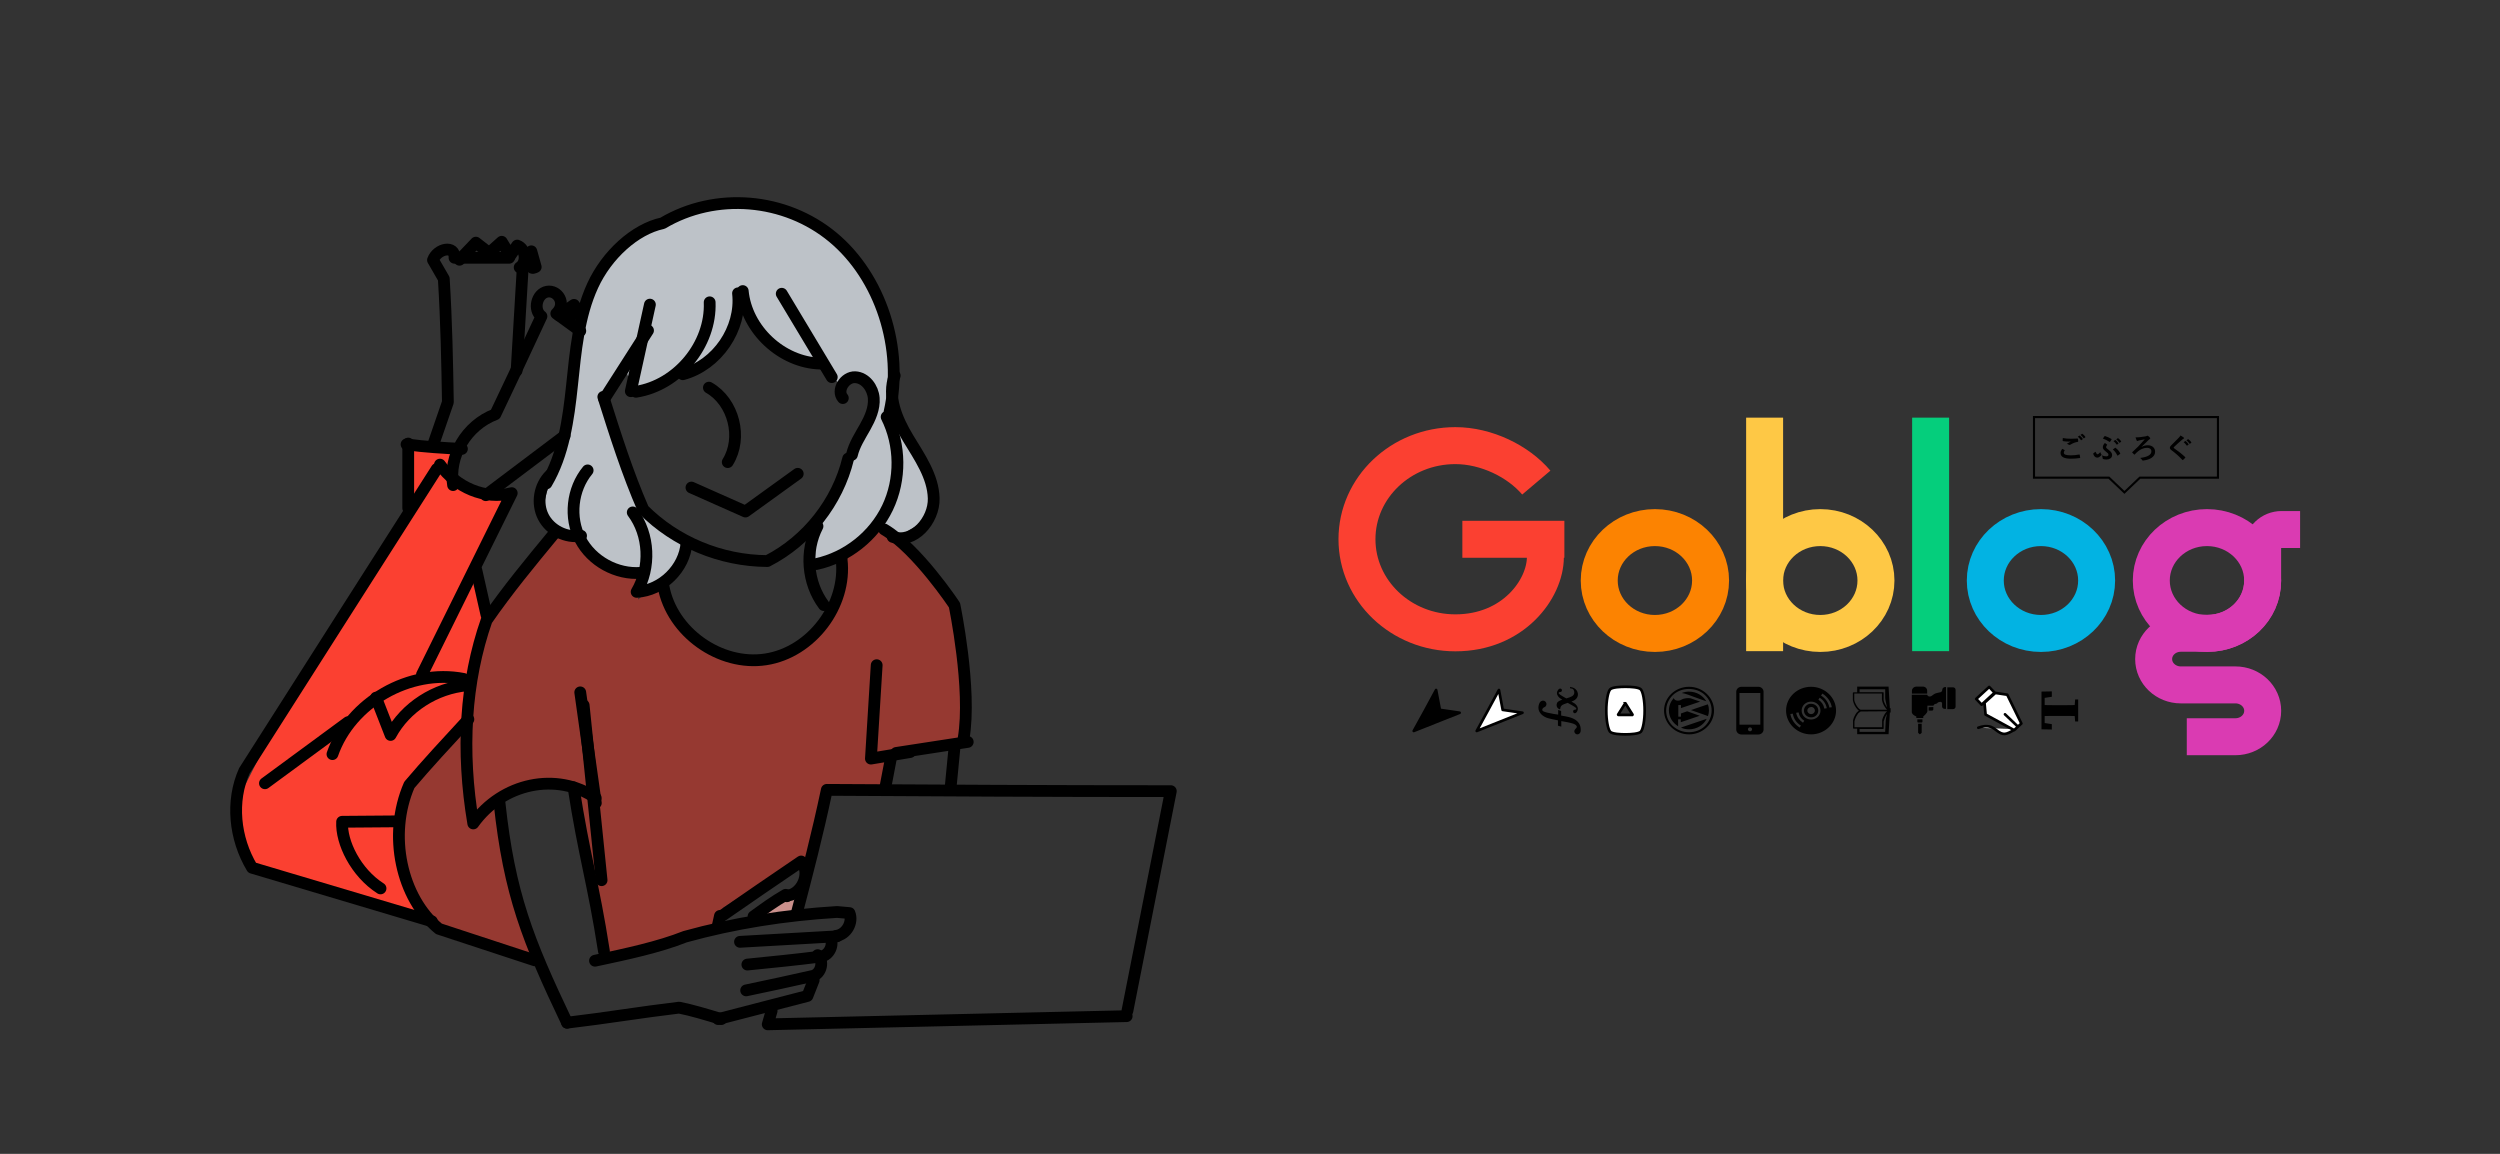 <?xml version="1.0" encoding="UTF-8"?><svg xmlns="http://www.w3.org/2000/svg" viewBox="0 0 520 240"><rect x="0" y="0" width="520" height="240" fill="#333333" stroke="none"/><defs><style>.ab{fill:#bdc2c8;}.ac{stroke-width:2.45px;}.ac,.ad,.ae,.af,.ag{stroke:#000;}.ac,.ah,.ai,.aj,.ak,.al,.am,.an,.ag,.ao,.ap,.aq{fill:none;}.ac,.ae,.af{stroke-linecap:round;stroke-linejoin:round;}.ad,.ah,.ai,.aj,.ak,.al,.an,.ag,.ao,.ap,.aq{stroke-miterlimit:10;}.ad,.ae{fill:#fff;}.ad,.ae,.af{stroke-width:.56px;}.ar{isolation:isolate;}.as,.at{fill:#fb4031;}.ah{stroke:#fc8301;}.ah,.ai,.aj,.ak,.al,.an,.ao,.ap,.aq{stroke-width:7.69px;}.ai,.al{stroke:#da3bb2;}.ai,.an,.aq{mix-blend-mode:multiply;}.aj{stroke:#05ce7c;}.at{opacity:.5;}.ak{stroke:#02b3e3;}.au{fill:#ca908c;}.an,.ao{stroke:#fb4031;}.ag{stroke-width:.44px;}.ap,.aq{stroke:#fec845;}</style></defs><g class="ar"><g id="b"><g id="c"><rect class="am" width="520" height="240"/><g id="d"><g id="e"><g id="f"><g><g id="g"><polygon class="ag" points="461.33 86.75 423.07 86.75 423.07 99.35 438.65 99.35 441.88 102.42 445.1 99.35 461.33 99.35 461.33 86.75"/></g><g id="h"><g><path d="M428.93,93.36c.16,.08,.32,.16,.48,.24,.03,.02,.05,.04,.05,.06,0,.01,0,.03-.02,.05-.11,.16-.17,.31-.17,.45,0,.2,.13,.35,.39,.43,.24,.08,.6,.12,1.09,.12,.58,0,1.14-.06,1.69-.17,.02,0,.04,0,.06,0,.04,0,.07,.02,.08,.06,.05,.18,.08,.37,.1,.58h0c0,.05-.04,.08-.11,.09-.55,.09-1.16,.14-1.83,.14-1.43,0-2.15-.4-2.15-1.2,0-.24,.11-.52,.33-.85Zm.14-2.25c.46,.1,1.04,.15,1.75,.15,.38,0,.82-.02,1.3-.05h.02s.07,.02,.08,.07c.03,.18,.05,.35,.05,.5,0,.08-.04,.12-.11,.13-.49,.07-1,.26-1.53,.59-.05,.03-.1,.05-.16,.05-.04,0-.09-.01-.13-.04-.14-.09-.29-.15-.44-.19,.34-.21,.61-.38,.82-.49-.09,.01-.24,.02-.46,.02-.4,0-.78-.03-1.15-.1-.06-.01-.08-.05-.08-.11s0-.24,.03-.53Zm3.12-.28l.33-.22s.02-.01,.04-.01c.02,0,.04,0,.06,.03,.21,.16,.41,.37,.59,.64,.01,.02,.02,.03,.02,.04,0,.02-.01,.03-.04,.05l-.26,.19s-.03,.02-.05,.02c-.02,0-.04-.01-.06-.04-.19-.28-.4-.51-.63-.69Zm.57-.39l.31-.21s.03-.01,.04-.01c.01,0,.03,0,.05,.03,.24,.17,.44,.38,.59,.61,.01,.02,.02,.04,.02,.05,0,.02-.01,.04-.04,.06l-.25,.19s-.04,.02-.05,.02c-.02,0-.04-.01-.05-.04-.17-.27-.38-.49-.63-.68Z"/><path d="M436.85,94.01c.05,.19,.12,.34,.21,.45,.04,.04,.06,.08,.06,.11,0,.03-.02,.07-.05,.12-.1,.12-.2,.21-.3,.28-.19,.15-.36,.22-.52,.22-.4,0-.69-.26-.86-.78,0-.03,0-.05,0-.06,0-.02,0-.04,.03-.05,.09-.08,.21-.18,.38-.3,.02-.02,.04-.03,.06-.03,.02,0,.03,.02,.04,.05,.13,.31,.26,.47,.36,.47,.08,0,.15-.03,.22-.08,.15-.12,.28-.25,.39-.39Zm.35,.71c.33,.13,.63,.2,.9,.2,.3,0,.46-.11,.46-.34,0-.11-.05-.21-.14-.31-.07-.08-.23-.22-.48-.41-.21-.17-.36-.32-.45-.46-.07-.12-.1-.24-.1-.37,0-.3,.14-.6,.43-.89,.2,.13,.35,.24,.45,.33,.02,.02,.02,.03,.02,.05,0,0-.01,.03-.04,.07-.12,.14-.18,.28-.18,.42,0,.08,.04,.16,.13,.24,.07,.07,.2,.17,.39,.32,.29,.22,.49,.42,.6,.61,.08,.14,.13,.3,.13,.48,0,.31-.14,.55-.41,.72-.21,.13-.47,.2-.76,.2-.26,0-.49-.03-.69-.1-.06-.02-.09-.06-.1-.12-.04-.29-.09-.5-.16-.62Zm.19-3.49c.19-.27,.3-.43,.34-.49,.02-.03,.04-.04,.08-.04,.01,0,.03,0,.05,0,.48,.16,.91,.35,1.29,.59,.04,.02,.06,.05,.06,.09,0,.02,0,.04-.02,.06-.03,.08-.13,.22-.28,.43-.03,.04-.06,.06-.08,.06-.02,0-.05-.01-.09-.04-.4-.27-.84-.49-1.34-.67Zm2.09,2.25c.08-.06,.23-.17,.46-.33l.06-.02s.03,0,.04,.02c.43,.33,.75,.7,.96,1.12,.01,.02,.02,.04,.02,.05,0,.02-.02,.05-.05,.08-.09,.1-.25,.22-.46,.35-.02,.01-.04,.02-.05,.02-.03,0-.06-.02-.08-.07-.22-.48-.52-.88-.91-1.21Zm.14-1.73l.33-.22s.02-.01,.04-.01c.01,0,.03,0,.05,.03,.21,.16,.41,.37,.59,.64,.01,.02,.02,.03,.02,.04,0,.02-.01,.04-.03,.05l-.26,.19s-.04,.02-.05,.02c-.02,0-.04-.01-.06-.04-.19-.28-.4-.51-.63-.69Zm.57-.39l.31-.21s.03-.01,.04-.01c.01,0,.03,0,.06,.03,.24,.17,.44,.38,.59,.61,.01,.02,.02,.04,.02,.05,0,.02-.01,.04-.04,.06l-.25,.19s-.04,.02-.05,.02c-.02,0-.04-.01-.06-.04-.17-.26-.38-.49-.63-.68Z"/><path d="M444.19,90.98c.32,0,.59-.01,.83-.04,.46-.05,.87-.11,1.21-.17,.17-.03,.28-.06,.34-.11,.03-.03,.07-.04,.11-.04,.03,0,.07,.01,.11,.05,.17,.11,.31,.25,.42,.4,.03,.03,.04,.07,.04,.11,0,.07-.04,.12-.13,.17-.04,.03-.13,.09-.24,.19-.11,.11-.58,.57-1.43,1.39l.02,.02c.41-.23,.83-.34,1.28-.34,.48,0,.86,.14,1.14,.42,.24,.24,.37,.55,.37,.93,0,.51-.24,.93-.72,1.26-.41,.28-.98,.47-1.71,.57-.05,0-.08,.01-.11,.01-.05,0-.1-.03-.14-.1-.09-.16-.23-.31-.43-.45,1.56-.19,2.34-.65,2.34-1.38,0-.25-.1-.44-.29-.57-.16-.11-.36-.16-.61-.16-.35,0-.71,.08-1.08,.24-.3,.13-.57,.3-.83,.52-.25,.21-.45,.4-.61,.59-.04,.04-.07,.07-.1,.07s-.05-.01-.08-.04c-.14-.12-.26-.24-.36-.36-.03-.04-.04-.06-.04-.07,0-.02,.02-.04,.05-.07,.32-.28,.7-.64,1.14-1.08,.41-.42,.89-.95,1.44-1.57-.26,.05-.66,.13-1.19,.24-.1,.03-.18,.05-.24,.08-.06,.03-.1,.04-.13,.04-.05,0-.09-.04-.13-.11-.06-.1-.14-.31-.24-.63Z"/><path d="M453.55,90.58c.29,.16,.52,.31,.69,.45,.03,.03,.05,.06,.05,.09,0,.05-.03,.09-.09,.11-.1,.05-.2,.12-.3,.21-.68,.58-1.25,1.1-1.71,1.54-.05,.06-.08,.11-.08,.13,0,.03,.03,.07,.08,.11,.96,.66,1.73,1.28,2.33,1.87,.03,.04,.04,.06,.04,.08,0,.02-.01,.04-.04,.07-.17,.17-.31,.31-.43,.41-.04,.03-.07,.05-.08,.05-.02,0-.04-.02-.08-.05-.7-.74-1.45-1.41-2.27-2.01-.22-.16-.33-.33-.33-.5,0-.09,.03-.19,.09-.28,.04-.06,.11-.14,.21-.25,.16-.16,.44-.44,.85-.85,.31-.31,.56-.56,.74-.75,.15-.16,.27-.31,.33-.45Zm.66,1.38l.33-.22s.02-.01,.04-.01c.02,0,.03,0,.05,.03,.21,.16,.41,.37,.59,.64,.01,.02,.02,.03,.02,.04,0,.02-.01,.04-.04,.05l-.26,.19s-.04,.02-.05,.02c-.02,0-.04-.01-.06-.04-.19-.28-.4-.51-.63-.69Zm.58-.39l.31-.21s.03-.01,.04-.01c.01,0,.03,0,.06,.03,.24,.17,.44,.38,.59,.61,.01,.02,.02,.04,.02,.05,0,.02-.01,.04-.04,.06l-.25,.19s-.04,.02-.05,.02c-.02,0-.04-.01-.06-.04-.17-.26-.38-.49-.62-.68Z"/></g></g></g></g><g><g id="i"><line class="ao" x1="304.17" y1="112.17" x2="325.39" y2="112.17"/><path class="an" d="M319.55,100.38c-3.75-4.43-10.38-7.69-16.83-7.69-11.31,0-20.47,8.72-20.47,19.47s9.17,19.47,20.47,19.47c12.06,0,18.72-9.14,18.72-15.77v-7.45"/></g><g id="j"><ellipse class="ah" cx="344.22" cy="120.75" rx="11.58" ry="11.01"/></g><g id="k"><ellipse class="ap" cx="378.62" cy="120.75" rx="11.58" ry="11.01"/><line class="aq" x1="367.04" y1="86.87" x2="367.04" y2="135.44"/></g><g id="l"><line class="aj" x1="401.57" y1="86.87" x2="401.57" y2="135.44"/></g><g id="m"><ellipse class="ak" cx="424.52" cy="120.75" rx="11.58" ry="11.01"/></g><g id="n"><path class="al" d="M478.42,110.14h-3.84c-2.18,0-3.95,1.68-3.95,3.75v6.99c0,5.99-5.1,10.84-11.4,10.84h-5.62c-3.12,0-5.65,2.4-5.65,5.37h0c0,2.97,2.53,5.37,5.65,5.37h11.36c3.13,0,5.67,2.41,5.67,5.39h0c0,2.98-2.54,5.39-5.67,5.39h-10.12"/><ellipse class="ai" cx="459.05" cy="120.75" rx="11.58" ry="11.01"/></g><g id="o"><polygon id="p" class="af" points="298.71 143.52 299.49 147.65 303.6 148.25 298.83 150.14 294.06 152.04 296.4 147.8 298.71 143.52"/><polygon id="q" class="ae" points="311.78 143.52 312.56 147.65 316.67 148.25 311.93 150.14 307.16 152.04 309.47 147.8 311.78 143.52"/><path id="r" d="M324.72,147.91v.93c.66,.11,1.29,.22,1.56,.3,1.21,.3,2.66,1,2.5,2.94-.04,.33-.27,.63-.63,.67-.35,.04-.66-.26-.7-.6,0-.19,.08-.37,.23-.52,.12-.11,.23-.19,.31-.45-.08-.63-1.33-.82-2.03-.97-.23-.04-.7-.11-1.21-.22v1.15l-.7-.19v-1.12c-.82-.15-1.68-.33-2.07-.45-1.02-.3-1.96-1.08-1.99-2.12,0-.41,.08-.78,.27-1.12,.12-.22,.39-.37,.63-.41,.39-.04,.74,.26,.78,.67,0,.3-.16,.6-.39,.67-.47,.19-.66,.63-.31,.86,.31,.19,1.21,.41,2.15,.56,.27,.04,.63,.11,.98,.15v-.97l.63,.22Zm1.84-4.91c0,.11,.08,.22,.23,.22,.47-.07,.7,.48,.66,.89-.04,.67-.78,.89-1.53,1.12-.04,0-.08,.04-.12,.04-.23-.15-.51-.26-.66-.37-.39-.22-.78-.48-.9-.63,0,0-.2-.33,.31-.33,.16,0,.27-.11,.31-.26,.08-.19-.04-.37-.23-.45-.12-.04-.27,0-.35,.07-.16,.11-.31,.37-.39,.56-.16,.48,.12,1,.55,1.34,.12,.07,.31,.19,.51,.33-.51,.19-.98,.37-1.1,.74-.31,.82,.39,1.26,.59,1.26,.23,0-.12-.67,.82-1.04,.31-.11,.55-.22,.82-.3,.31,.15,.63,.33,.86,.48,.39,.22,.82,.48,.9,.63,.12,.15-.04,.33-.31,.33-.16,0-.27,.11-.31,.26-.04,.19,.04,.37,.23,.45,.12,.04,.27,0,.35-.07,.16-.11,.31-.37,.35-.56,.16-.48-.12-1-.55-1.34-.16-.11-.43-.26-.74-.45,.08-.04,.12-.04,.2-.07,.82-.3,1.25-.93,1.13-1.64-.16-.97-1.13-1.3-1.56-1.3,.08-.07-.08-.07-.08,.07Z"/><path id="s" class="ad" d="M334.89,143.41c-.43,.52-.78,2.31-.78,4.39s.35,3.87,.78,4.39c.39,.48,2.19,.56,3.21,.56s2.82-.11,3.21-.56c.43-.52,.78-2.31,.78-4.39s-.35-3.87-.78-4.39c-.39-.48-2.19-.56-3.21-.56s-2.82,.07-3.21,.56Zm3.21,2.9l1.45,2.31v.04l-.04,.04h-2.89s-.04,0-.04-.04v-.04l1.45-2.31,.04-.04s.04,0,.04,.04Z"/><path id="t" d="M346.12,147.8c0,2.72,2.35,4.95,5.2,4.95s5.2-2.23,5.2-4.95-2.35-4.95-5.2-4.95-5.2,2.19-5.2,4.95Zm8.53-3.2c.86,.82,1.37,1.93,1.37,3.2s-.55,2.38-1.37,3.2c-.86,.82-2.03,1.3-3.36,1.3s-2.5-.52-3.36-1.3c-.86-.82-1.37-1.93-1.37-3.2s.55-2.38,1.37-3.2c.86-.82,2.03-1.3,3.36-1.3s2.54,.48,3.36,1.3Zm-5.01,6.73l5.36-1.82c-.66,1.3-2.07,2.19-3.68,2.19-.59,0-1.17-.11-1.68-.37h0Zm2.07-6.06l1.92,.67-3.99,1.34v-.63h-.55v2.42h.55v-.67l1.29-.45,2.62,.93-3.95,1.34v-.6h-.55v1.45c-1.13-.71-1.92-1.9-1.92-3.31,0-.97,.39-1.86,1.02-2.57,.12,.63,1.13,.67,1.6,.33,.59-.33,1.45-.37,1.96-.26Zm-.39-1.41c1.56,0,2.89,.82,3.6,2.01l-.55-.19-2.39-.86s-1.45-.6-2.15-.67h-.04c.47-.19,.98-.3,1.53-.3Zm.39,3.83l3.52-1.19c.16,.41,.23,.82,.23,1.26,0,.41-.08,.82-.2,1.19l-.9-.33-2.66-.93Z"/><path id="u" d="M365.72,142.85h-3.48c-.59,0-1.1,.45-1.1,1.04v7.85c0,.56,.47,1.04,1.1,1.04h3.48c.59,0,1.1-.45,1.1-1.04v-7.85c0-.6-.51-1.04-1.1-1.04Zm-1.72,9.26c-.23,0-.43-.19-.43-.41s.2-.41,.43-.41,.43,.19,.43,.41-.2,.41-.43,.41Zm2.15-7.96v6.58h-4.34v-6.58h4.34Z"/><path id="v" d="M371.5,147.8c0,2.72,2.35,4.95,5.2,4.95s5.2-2.23,5.2-4.95-2.35-4.95-5.2-4.95-5.2,2.19-5.2,4.95Zm3.05,3.09l.04,.04-.27,.41-.04-.04c-.98-.63-1.68-1.64-1.88-2.75v-.04l.51-.07v.04c.16,.97,.74,1.86,1.64,2.42Zm.74-.97l-.27,.41-.04-.04c-.7-.45-1.21-1.15-1.37-1.97v-.07l.51-.07v.07c.12,.67,.55,1.26,1.13,1.64l.04,.04Zm1.41-.26c-1.1,0-1.96-.82-1.96-1.86s.86-1.86,1.96-1.86,1.96,.82,1.96,1.86-.86,1.86-1.96,1.86Zm3.25-2.34l-.51,.07v-.07c-.12-.71-.55-1.34-1.17-1.75l-.04-.04,.27-.41,.04,.04c.74,.48,1.25,1.23,1.41,2.05v.11Zm-.82-3.01c.98,.63,1.68,1.64,1.88,2.75v.04l-.51,.07v-.04c-.2-1-.78-1.86-1.68-2.42l-.04-.04,.27-.41,.08,.04Zm-3.48,2.49c-.27,.26-.43,.63-.43,1,0,.41,.16,.74,.43,1s.66,.41,1.06,.41c.43,0,.78-.15,1.06-.41,.27-.26,.43-.63,.43-1,0-.41-.16-.74-.43-1s-.66-.41-1.06-.41c-.43-.04-.78,.15-1.06,.41Zm1.84,1c0,.41-.35,.74-.78,.74s-.78-.33-.78-.74,.35-.74,.78-.74c.43-.04,.78,.3,.78,.74Z"/><path id="w" d="M386.25,144.01h-.7s-.08,0-.12,.04c-.04,.04-.04,.07-.04,.11v1.34c0,.07,0,.15,.04,.26,.04,.15,.08,.37,.16,.56,.12,.3,.27,.63,.51,.93,.12,.15,.23,.3,.35,.41,.04,.04,.12,.11,.2,.15-.16,.11-.27,.22-.39,.33-.27,.3-.47,.71-.63,1.04-.08,.19-.12,.33-.16,.48,0,.07-.04,.15-.04,.22v1.53s0,.07,.04,.11,.08,.04,.12,.04h.7v1.15h6.53l.27-4.5h.16v-.45h0v-.45h-.16l-.27-4.5h-6.53v1.19h-.04Zm6.26,4.5c-.08,.26-.12,.52-.2,.78-.04,.26-.08,.48-.08,.71-.04,.37-.04,.97-.08,1.49,0,.3-.04,.6-.04,.74h-5.32v-.6h4.85s.08,0,.12-.04c.04-.04,.04-.07,.04-.11v-1.34s0-.11,.04-.19c.04-.15,.08-.3,.16-.48,.12-.37,.27-.67,.51-.97-.04,0,0-.04,0,0t0,0Zm0-.56l-.2,.19c-.27,.3-.47,.71-.63,1.04-.08,.19-.12,.33-.16,.48-.04,.07-.04,.15-.04,.22v1.38h-5.75v-1.19s0-.11,.04-.19c.04-.15,.08-.3,.16-.48,.12-.3,.27-.6,.47-.86,.08-.15,.2-.26,.31-.33s.2-.15,.31-.22l5.48-.04h0Zm0-.33h-5.52c-.16-.07-.35-.22-.51-.41-.23-.26-.43-.63-.59-.97-.08-.15-.12-.33-.16-.45,0-.07-.04-.11-.04-.19v-1.34h5.75v1.19c0,.07,0,.15,.04,.26,.04,.15,.08,.37,.16,.56,.12,.3,.27,.63,.51,.93,.12,.19,.23,.3,.35,.41Zm-.39-4.24v1.82c.04,.22,.04,.45,.12,.71,.08,.41,.16,.82,.27,1.19v.04c-.2-.26-.39-.6-.51-.89-.08-.15-.12-.33-.16-.45,0-.07-.04-.11-.04-.19v-1.49s0-.07-.04-.11-.08-.04-.12-.04h-4.85v-.6h5.32Z"/><path id="x" d="M398.81,150.14v-.52h1.06v.52c0,.07-.08,.15-.16,.15h-.74c-.08,0-.16-.07-.16-.15Zm.51,2.6l.39-.3v-1.9h-.74v1.9l.35,.3Zm1.84-5.65v.71h.7c.16,0,.27-.11,.27-.26v-.48l-.98,.04h0Zm-3.48-3.42v.6h3.17v-.6c0-.48-.39-.86-.9-.86h-1.41c-.47,.04-.86,.41-.86,.86Zm6.3-.19v.04c0,.22-.16,.45-.43,.48l-.35,.07c-.35,.07-.66,.15-.94,.33l-.51,.37c-.2,.11-.43,.15-.66,.04-.12-.07-.2-.15-.23-.3h-3.21v3.65c.12,.6,.94,.86,.94,.86v.33h1.45v-.33s.86-.67,.86-1.12v-1.12h1.25s.12-.33,.43-.37c.31-.04,.43-.19,.47-.26,.08-.07,.2-.11,.39-.15,.35-.07,.51,.11,.51,.3v.63c0,.3,.23,.52,.55,.52h.27v-4.54h-.27c-.23,.04-.51,.26-.51,.56Zm2.23,4.02c.31,0,.55-.22,.55-.52v-3.5c0-.3-.23-.52-.55-.52h-1.17v4.54h1.17Z"/><path id="y" class="ae" d="M414.88,144.08l-2.7,2.49-1.13-1.19,2.7-2.49,1.13,1.19Zm.16,.04l-2.27,2.05,.23,2.46,5.95,3.24,1.49-1.38-2.93-5.99-2.46-.37Zm4.58,6.92l-2.58-2.46m-5.55,2.79c.7-.26,1.68-.48,2.58-.19,.47,.19,.7,.33,1.02,.6,1.64,1.3,2.07,1.08,4.11-.11"/><path id="z" d="M425.29,151.26l-.66-.97,2.15,.33v1.12l-2.15-.04v-7.85l2.15-.04v1.12l-2.15,.33,.66-.97v6.96Zm6.18-3.76l.16-2.01h.63v4.58h-.63l-.16-1.97v-.6Zm-3.25,1.41c-1.21,0-2.43,0-3.6,.04v-2.31c1.17,.04,2.39,.04,3.6,.04h.43c1.21,0,2.43,0,3.6-.04v2.31c-1.17-.04-2.39-.04-3.6-.04h-.43Z"/></g></g></g></g><g id="aa"><g><polygon class="ab" points="141.48 117.75 142.63 113.63 134.39 107.11 125.38 82.96 129.79 75.77 131.57 81.02 140.55 78.35 145.16 76.41 151.38 71.15 154.13 63.71 162.87 72.85 170.31 75.44 173.54 78.76 175.4 80.62 177.99 78.52 181.47 80.46 182.11 84.1 176.86 95.67 172.57 105.38 169.66 109.66 169.58 116.3 176.37 115 183.25 108.86 187.37 111.28 192.71 108.13 194.49 101.17 191.09 93.89 187.69 88.63 185.67 82.08 185.51 75.68 183.89 64.76 176.53 51.66 164.24 43.65 153.89 42.11 142.41 44.05 136.1 47.21 127.61 52.87 122.59 60.72 120.17 70.99 118.63 82 116.77 91.46 114.34 100.04 112.89 105.78 115.48 110.23 120.98 112.5 125.91 117.92 130.68 118.97 133.83 119.05 132.54 123.09 139.01 121.4 141.48 117.75"/><polygon class="at" points="115.05 112.06 102.58 128.18 98.17 139.31 96.83 150.82 86.08 163.11 83.4 172.13 85.32 184.41 90.69 194.2 111.22 200.73 108.91 190.75 104.69 176.16 103.93 166.56 111.22 163.3 120.04 164.07 120.62 171.94 125.22 189.21 125.99 198.42 142.1 194.78 149.2 193.24 150.35 188.83 157.84 184.03 167.53 179.61 172.03 164.45 183.93 164.07 186.8 157.16 200.43 154.47 200.81 137.01 199.27 126.07 187.19 113.01 182.58 109.37 176.44 115.51 174.53 122.8 170.88 129.9 163.21 136.24 153.27 136.66 144.02 132.4 138.46 124.91 137.88 120.5 135.72 122.26 132.7 124.72 133.2 121.53 134.02 119.55 129.82 118.97 124.95 116.9 121.86 113.76 121.09 111.64 115.05 112.06"/><polygon class="au" points="165.64 189.49 157.4 191.35 164.66 185.27 166.47 185.81 165.64 189.49"/><polygon class="as" points="102.11 112.15 105.8 103.22 97.96 102.33 93.81 99.08 95.15 93.6 84.64 93 85.52 103.96 58.14 149.13 48.96 167.35 50.88 176.09 53.84 182.01 74.87 188.23 88.19 191.93 84.49 183.79 81.82 174.01 84.04 166.02 87 160.98 96.18 152.09 97.81 143.36 99.74 134.77 102.1 128.25 98.85 118.48 102.11 112.15"/><path class="ac" d="M153.51,61.01c.82,7.35-4.34,14.92-11.48,16.83"/><path class="ac" d="M147.61,62.88c.35,8.79-6.64,17.27-15.33,18.61"/><path class="ac" d="M135.18,63.36l-3.97,18.01"/><path class="ac" d="M134.79,68.74l-9.11,14.24"/><path class="ac" d="M154.49,60.54c.76,8.02,8.1,14.88,16.15,15.09"/><path class="ac" d="M162.6,61.1l10.41,17.34"/><path class="ac" d="M125.49,82.55c2.5,7.89,4.99,15.78,8.33,23.44,6.69,6.71,16.06,10.66,25.79,10.71,8.31-4.25,14.61-12.25,16.81-21.32"/><path class="ac" d="M175.31,82.8c-1.38-1.62,.44-4.43,2.56-4.34,2.13,.09,3.71,2.24,3.87,4.37,.16,2.12-.77,4.17-1.81,6.02s-2.24,3.67-2.73,5.75"/><path class="ac" d="M113.66,100.54c3.56-6,4.57-13.31,5.32-20.39,.75-7.08,1.37-14.37,4.3-20.75,2.93-6.38,8.79-11.75,14.54-12.97,10.98-6.53,25.48-5.34,35.42,2.92s14.77,23.13,11.79,36.31"/><path class="ac" d="M114.44,98.81c-2.25,2.19-2.87,5.88-1.44,8.68s4.76,4.48,7.86,3.95"/><path class="ac" d="M122.23,97.84c-3.25,3.92-3.88,9.83-1.52,14.35s7.56,7.38,12.63,6.96"/><path class="ac" d="M170.04,109.45c-2.67,5.14-2.16,11.77,1.32,16.41"/><path class="ac" d="M131.61,106.58c3.49,4.65,3.79,11.46,.81,16.53,5.28-.28,9.98-4.88,10.37-10.15"/><path class="ac" d="M186.1,78.13c-1.62,4.3,.41,9.07,2.78,13s5.21,7.93,5.33,12.52-4.2,9.55-8.53,8.02"/><path class="ac" d="M184.42,86.72c2.93,5.82,3,13,.19,18.88-2.81,5.88-8.43,10.34-14.8,11.72"/><path class="ac" d="M143.82,101.41l11.23,4.99,10.88-7.85"/><path class="ac" d="M151.37,96.12c3.15-5.05,1.25-12.55-3.92-15.49"/><path class="ac" d="M138.01,122c1.74,9.47,11.74,16.6,21.25,15.15,9.51-1.45,16.94-11.23,15.79-20.79"/><path class="ac" d="M115.17,111.1c-4.8,5.81-9.6,11.61-13.96,17.92-4.44,12.7-5.33,27.12-2.77,42.26,6.05-8.46,17.35-10.81,25.47-5.3"/><path class="ac" d="M183.91,110.12c6.93,4.1,14.62,15.75,14.62,15.75,0,0,3.65,17.49,1.9,27.74"/><path class="ac" d="M120.69,144.01l3.24,23.01"/><path class="ac" d="M103.9,167.01c2.03,18.89,5.87,28.55,14.05,45.71"/><path class="ac" d="M119.29,163.76c2.2,14.21,4.12,19.88,6.33,34.09"/><path class="ac" d="M153.92,195.9l20.2-1.15"/><path class="ac" d="M155.45,200.63c5.11-.51,10.23-1.02,15.32-1.67,1.75-.24,2.81-2.58,1.83-4.05"/><path class="ac" d="M155.2,206c4.64-.98,9.29-1.96,13.91-3.02,1.73-.49,2.32-3.13,.96-4.31"/><path class="ac" d="M149.37,211.97c6.09-1.59,12.18-3.17,18.58-4.81l1.29-3.27"/><path class="ac" d="M149.85,190.71c5.58-3.86,11.15-7.71,16.79-11.52,2.18,2.47,.03,7.16-3.27,7.12"/><path class="ac" d="M156.73,190.62c2.17-1.58,4.34-3.16,6.69-4.5l.23,.3"/><path class="ac" d="M165.73,189.94c2.15-8.19,4.29-16.37,6.25-25.65,23.34,.14,46.68,.27,71.55,.27l-9.03,45.71"/><path class="ac" d="M160.5,210.27c-.27,.94-.54,1.88-.81,2.79l74.66-1.7"/><path class="ac" d="M186.41,156.61l14.88-2.29"/><path class="ac" d="M198.53,155.51l-.8,8.25"/><path class="ac" d="M123.76,199.83c6.63-1.41,13.26-2.82,18.75-5,10.19-2.82,20.7-4.48,31.6-5.14l2.58,.23c.8,1.94-.64,4.45-2.72,4.73"/><path class="ac" d="M149.75,190.51l-.47,2.12"/><path class="ac" d="M182.35,138.36l-1.2,19.43,8.15-1.36"/><path class="ac" d="M121.4,146.69l3.73,36.39"/><path class="ac" d="M185.29,157.83l-1.24,6.49"/><path class="ac" d="M97.42,149.62c-4.4,4.76-8.8,9.52-12.28,13.64-4.54,10.38-1.68,23.52,6.15,29.94l19.94,6.55"/><path class="ac" d="M69.15,156.86c3.77-10.79,16.06-17.84,27.27-15.65"/><path class="ac" d="M72.39,150.21l-17.28,12.71"/><path class="ac" d="M90.84,97.55c-13.34,20.92-26.69,41.84-40.01,62.78-2.83,6.29-2.07,14.05,1.6,20.16l37.4,11.14"/><path class="ac" d="M97.17,142.55c-6.61,.58-12.83,4.56-15.93,10.32l-3.03-7.76"/><path class="ac" d="M79.15,184.79c-5.15-3.29-8.22-9.59-7.99-13.86l11.37-.09"/><path class="ac" d="M91.51,96.64c3.34,4.7,9.33,7.37,14.93,5.93l-18.67,37.74"/><path class="ac" d="M94.24,100.9c-1.01-5.99,2.75-12.43,8.79-14.73,3.22-6.77,6.44-13.54,9.59-20.38-1.78-1.32-1-4.71,1.17-5.12s4.13,2.46,1.92,4.55l4.99,3.62"/><path class="ac" d="M116.24,65.57l3.15-2.16c.84,1.18,1.69,2.36-3.15,2.16Z"/><path class="ac" d="M84.91,92.26v13.43"/><path class="ac" d="M96.08,93.37c-3.85-.2-7.69-.41-11.52-.94"/><path class="ac" d="M90.07,92.61c1.09-3.16,2.18-6.31,3.09-8.96-.14-8.27-.29-16.53-.85-25.66l-2.25-3.9c.89-2.43,4.61-3.17,4.48-.47h11.36"/><path class="ac" d="M95.58,54.03l3.4-3.56,2.77,2.15,2.61-2.33,1.76,2.89,1.45-2.1c1.79,.62,2.12,3.53,.52,4.54"/><path class="ac" d="M110.52,52.27l.91,3.26c-.75,.36-1.5,.72-.91-3.26Z"/><path class="ac" d="M108.66,56.79l-1.21,20.32"/><path class="ac" d="M101.05,103l16.39-12.35"/><path class="ac" d="M99.1,118.67l2.08,9.2"/><path class="ac" d="M150.03,211.97c-3.1-.94-6.21-1.88-8.78-2.38-7.86,.93-15.44,2.21-23.3,3.13"/></g></g></g></g></g></svg>
